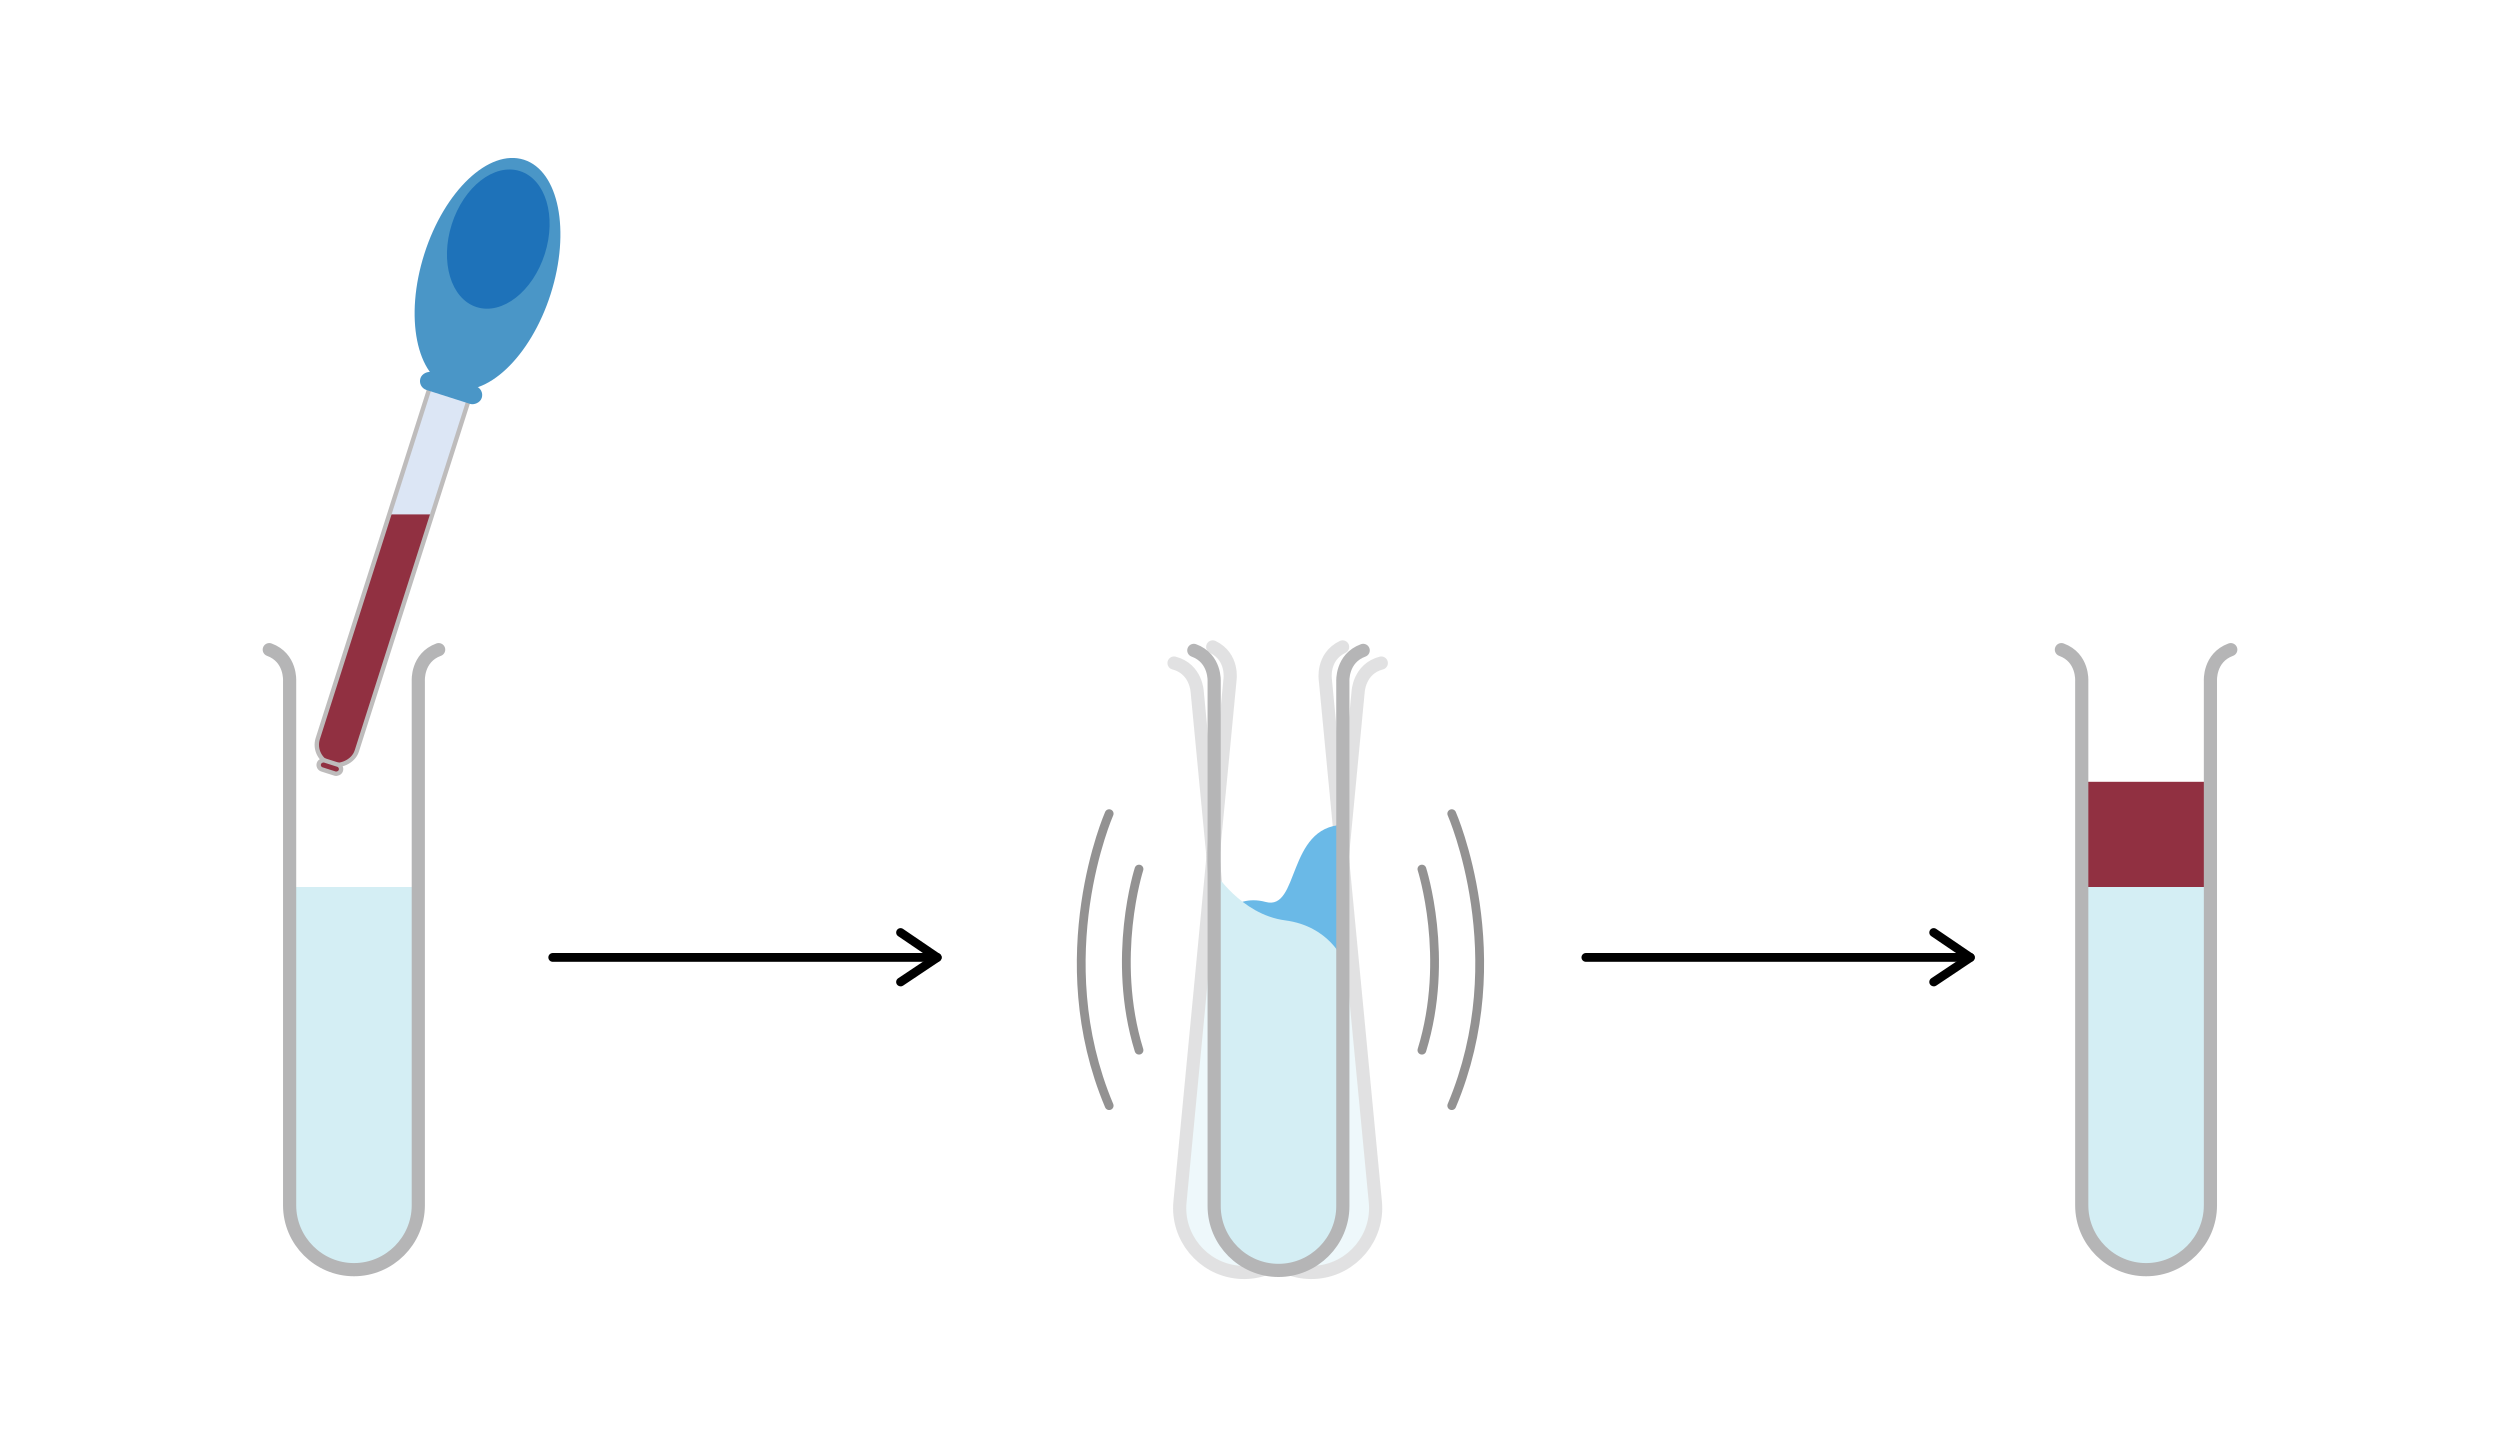 <?xml version="1.0" encoding="UTF-8"?><svg id="Layer_1" xmlns="http://www.w3.org/2000/svg" viewBox="0 0 568.85 325.48"><defs><style>.cls-1{fill:#1e72b9;}.cls-2,.cls-3,.cls-4,.cls-5{fill:none;}.cls-2,.cls-6{stroke:#bebcbc;stroke-miterlimit:10;}.cls-3{stroke:#b5b5b6;stroke-width:3px;}.cls-3,.cls-4,.cls-5{stroke-linecap:round;stroke-linejoin:round;}.cls-7{fill:#dce6f5;}.cls-8{opacity:.4;}.cls-9,.cls-6{fill:#913041;}.cls-10{fill:#d4eef4;}.cls-11{fill:#4a96c7;}.cls-12{fill:#6ab9e7;}.cls-4{stroke:#000;}.cls-4,.cls-5{stroke-width:2px;}.cls-5{stroke:#939292;}</style></defs><g><rect class="cls-9" x="474.2" y="177.89" width="28.24" height="28.24"/><g><path class="cls-10" d="M502.96,201.83v72.43c0,8.05-6.59,14.64-14.64,14.64-8.05,0-14.64-6.59-14.64-14.64v-72.43"/><path class="cls-3" d="M507.59,147.82c-4.97,1.82-4.63,7.1-4.63,7.1v119.34c0,8.05-6.59,14.64-14.64,14.64-8.05,0-14.64-6.59-14.64-14.64v-119.34s.34-5.28-4.63-7.1"/></g></g><g><g><path class="cls-10" d="M95.18,201.83v72.43c0,8.05-6.59,14.64-14.64,14.64-8.05,0-14.64-6.59-14.64-14.64v-72.43"/><path class="cls-3" d="M99.81,147.82c-4.97,1.82-4.63,7.1-4.63,7.1v119.34c0,8.05-6.59,14.64-14.64,14.64-8.05,0-14.64-6.59-14.64-14.64v-119.34s.34-5.28-4.63-7.1"/></g><g><rect class="cls-7" x="40.17" y="121.13" width="101.04" height="9.32" rx="4.66" ry="4.66" transform="translate(-56.72 173.96) rotate(-72.31)"/><path class="cls-9" d="M88.63,117.04h9.79s-15.63,50.17-17.88,55.17c-.76,1.7-2.88,1.83-3.67,1.8-6.04-.26-4.45-6.27-4.45-6.27l16.21-50.7Z"/><rect class="cls-2" x="40.17" y="121.13" width="101.04" height="9.32" rx="4.66" ry="4.66" transform="translate(-56.72 173.96) rotate(-72.31)"/><ellipse class="cls-11" cx="110.93" cy="62.33" rx="27.27" ry="15.08" transform="translate(17.84 149.07) rotate(-72.31)"/><ellipse class="cls-1" cx="113.38" cy="54.41" rx="16.24" ry="11.11" transform="translate(27.09 145.89) rotate(-72.31)"/><rect class="cls-11" x="100.53" y="80.98" width="4.23" height="14.65" rx="2.11" ry="2.11" transform="translate(-12.68 159.26) rotate(-72.31)"/><rect class="cls-6" x="73.99" y="171.92" width="2.13" height="5.25" rx="1.06" ry="1.06" transform="translate(-114.04 193) rotate(-72.31)"/></g></g><g><path class="cls-5" d="M323.54,197.75s6.49,20.17,0,41.21"/><path class="cls-5" d="M330.33,185.14s14.31,32.51,0,66.44"/><path class="cls-5" d="M259.17,197.75s-6.49,20.17,0,41.21"/><path class="cls-5" d="M252.38,185.14s-14.31,32.51,0,66.44"/><g class="cls-8"><path class="cls-10" d="M278.48,220.64l5.33,55.64c.77,8.02,7.96,13.95,15.97,13.18,8.02-.77,13.95-7.96,13.18-15.97l-5.33-55.64"/><path class="cls-3" d="M267.14,150.87c5.12,1.34,5.28,6.63,5.28,6.63l11.38,118.79c.77,8.02,7.96,13.95,15.97,13.18,8.02-.77,13.95-7.96,13.18-15.97l-11.38-118.79s-.84-5.22,3.93-7.51"/></g><g class="cls-8"><path class="cls-10" d="M302.96,220.64l-5.33,55.64c-.77,8.02-7.96,13.95-15.97,13.18-8.02-.77-13.95-7.96-13.18-15.97l5.33-55.64"/><path class="cls-3" d="M314.3,150.87c-5.12,1.34-5.28,6.63-5.28,6.63l-11.38,118.79c-.77,8.02-7.96,13.95-15.97,13.18-8.02-.77-13.95-7.96-13.18-15.97l11.38-118.79s.84-5.22-3.93-7.51"/></g><g><path class="cls-12" d="M305.55,192.33v73.92c0,8.05-6.59,14.64-14.64,14.64-8.05,0-14.64-6.59-14.64-14.64v-55.9s3.98-7.22,11.71-5.12,4.81-17.11,17.58-17.55v4.64Z"/><path class="cls-10" d="M276.35,200.5v73.92c0,8.05,6.59,14.64,14.64,14.64,8.05,0,14.64-6.59,14.64-14.64v-55.9s-3.08-7.77-13.2-9.1c-10.12-1.32-16.25-11.26-16.25-11.26l.16,2.33Z"/><path class="cls-3" d="M310.18,147.99c-4.97,1.82-4.63,7.1-4.63,7.1v119.34c0,8.05-6.59,14.64-14.64,14.64-8.05,0-14.64-6.59-14.64-14.64v-119.34s.34-5.28-4.63-7.1"/></g></g><g><line class="cls-4" x1="125.77" y1="217.85" x2="213.25" y2="217.85"/><path d="M204.91,224.43c-.32,0-.64-.16-.83-.44-.31-.46-.18-1.08,.28-1.39l7.11-4.75-7.12-4.84c-.46-.31-.57-.93-.26-1.39,.31-.46,.94-.57,1.39-.26l8.34,5.68c.28,.19,.44,.5,.44,.83,0,.33-.17,.64-.44,.83l-8.34,5.58c-.17,.11-.37,.17-.56,.17Z"/></g><g><line class="cls-4" x1="360.85" y1="217.85" x2="448.33" y2="217.85"/><path d="M439.99,224.43c-.32,0-.64-.16-.83-.44-.31-.46-.18-1.08,.28-1.39l7.11-4.75-7.12-4.84c-.46-.31-.57-.93-.26-1.39,.31-.46,.94-.57,1.39-.26l8.34,5.68c.28,.19,.44,.5,.44,.83,0,.33-.17,.64-.44,.83l-8.34,5.58c-.17,.11-.37,.17-.56,.17Z"/></g></svg>